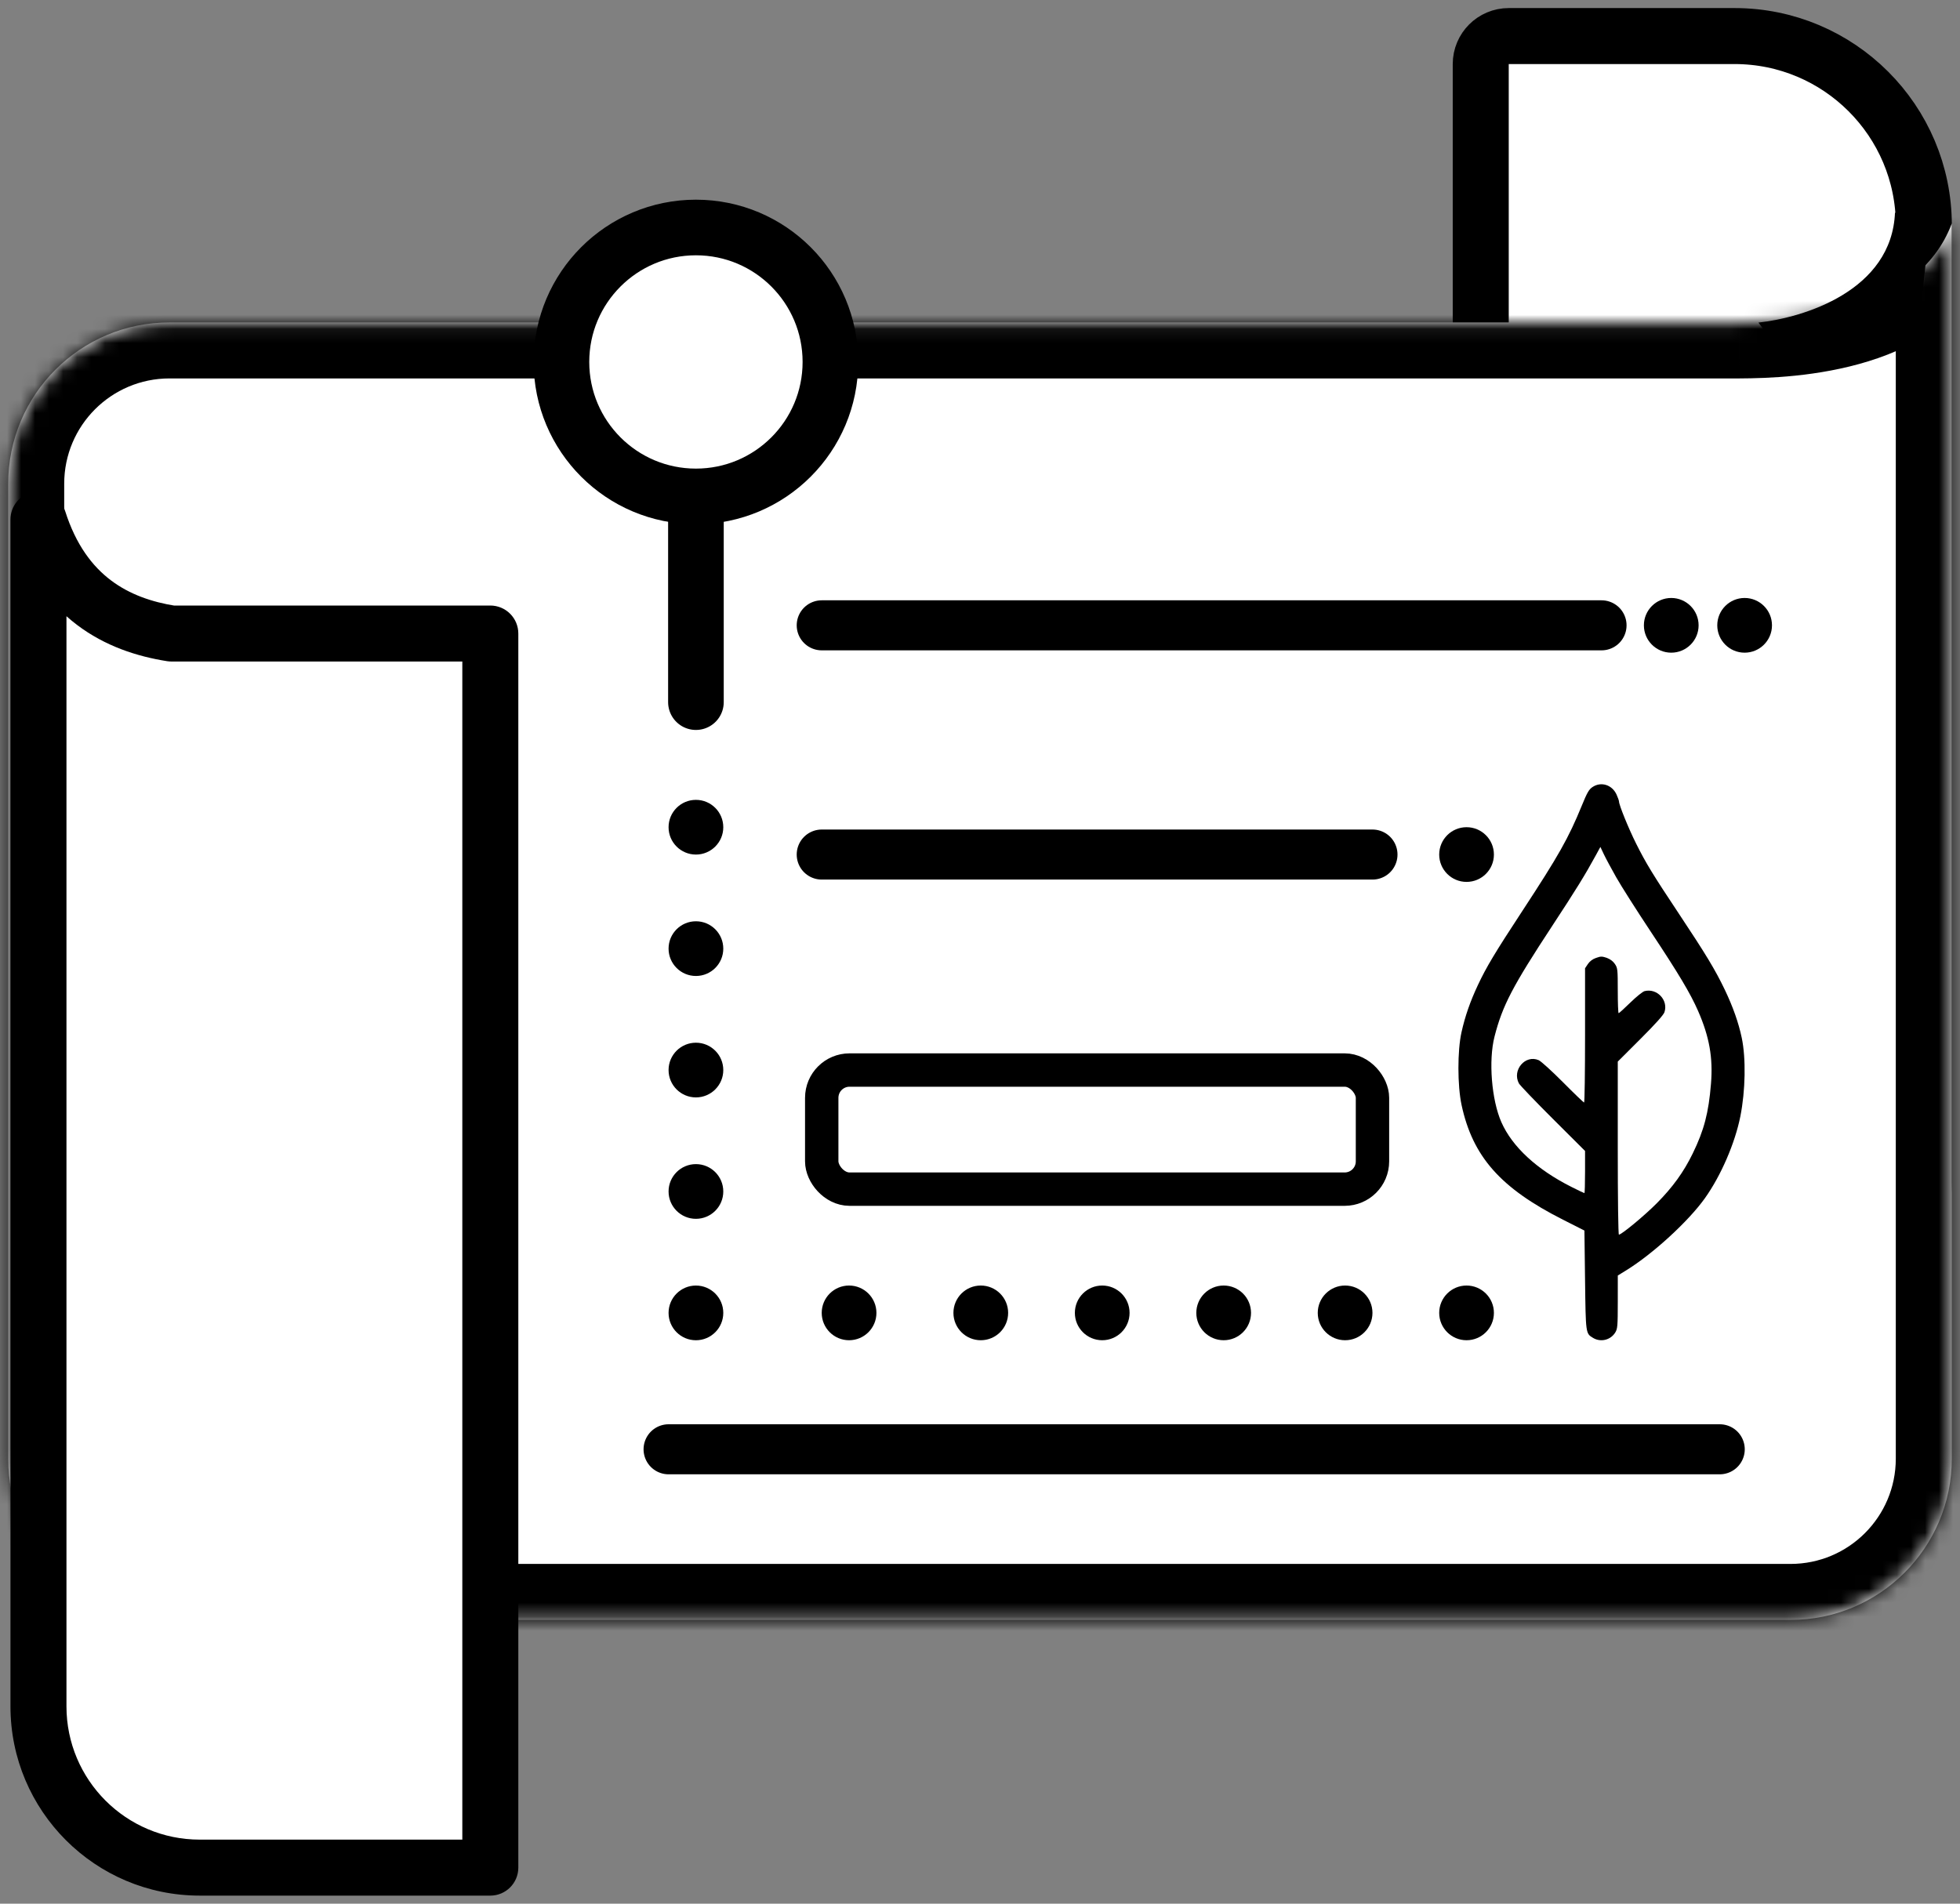 <svg width="140" height="136" viewBox="0 0 140 136" fill="none" xmlns="http://www.w3.org/2000/svg">
<rect x="0" y="0" width="140" height="136" fill="#808080" stroke="none"/>
<path d="M107.767 2.576C106.662 2.576 105.767 3.471 105.767 4.576V95.748C105.767 96.853 106.662 97.748 107.767 97.748H123.896C131.364 97.748 137.417 91.695 137.417 84.228V16.096C137.417 8.629 131.364 2.576 123.896 2.576H107.767Z" fill="white" stroke="black" stroke-width="4" stroke-linejoin="round"/>
<mask id="path-2-inside-1_1169_291" fill="white">
<path fill-rule="evenodd" clip-rule="evenodd" d="M124.235 23.035H12.107C5.744 23.035 0.586 28.193 0.586 34.556V104.208C0.586 110.571 5.744 115.729 12.107 115.729H127.893C134.256 115.729 139.414 110.571 139.414 104.208V34.556C139.414 34.532 139.414 34.509 139.414 34.485V15.967C136.9 22.613 127.969 23.018 124.235 23.035Z"/>
</mask>
<path fill-rule="evenodd" clip-rule="evenodd" d="M124.235 23.035H12.107C5.744 23.035 0.586 28.193 0.586 34.556V104.208C0.586 110.571 5.744 115.729 12.107 115.729H127.893C134.256 115.729 139.414 110.571 139.414 104.208V34.556C139.414 34.532 139.414 34.509 139.414 34.485V15.967C136.9 22.613 127.969 23.018 124.235 23.035Z" fill="white"/>
<path d="M124.235 23.035V27.035C124.241 27.035 124.248 27.035 124.254 27.035L124.235 23.035ZM139.414 34.485H135.414C135.414 34.493 135.414 34.501 135.414 34.508L139.414 34.485ZM139.414 15.967H143.414C143.414 14.035 142.033 12.379 140.133 12.032C138.233 11.685 136.356 12.745 135.673 14.552L139.414 15.967ZM12.107 27.035H124.235V19.035H12.107V27.035ZM4.586 34.556C4.586 30.402 7.953 27.035 12.107 27.035V19.035C3.535 19.035 -3.414 25.984 -3.414 34.556H4.586ZM4.586 104.208V34.556H-3.414V104.208H4.586ZM12.107 111.729C7.953 111.729 4.586 108.362 4.586 104.208H-3.414C-3.414 112.78 3.535 119.729 12.107 119.729V111.729ZM127.893 111.729H12.107V119.729H127.893V111.729ZM135.414 104.208C135.414 108.362 132.047 111.729 127.893 111.729V119.729C136.465 119.729 143.414 112.78 143.414 104.208H135.414ZM135.414 34.556V104.208H143.414V34.556H135.414ZM135.414 34.508C135.414 34.525 135.414 34.541 135.414 34.556H143.414C143.414 34.524 143.414 34.492 143.414 34.462L135.414 34.508ZM143.414 34.485V15.967H135.414V34.485H143.414ZM135.673 14.552C135.028 16.255 133.511 17.418 131.097 18.166C128.676 18.917 126.003 19.027 124.217 19.035L124.254 27.035C126.201 27.026 129.86 26.925 133.466 25.808C137.079 24.688 141.285 22.326 143.155 17.382L135.673 14.552Z" fill="black" mask="url(#path-2-inside-1_1169_291)"/>
<path fill-rule="evenodd" clip-rule="evenodd" d="M2.747 56.427L2.747 56.427V37.114C4.516 42.688 8.375 44.651 12.248 45.26L35.023 45.26V133.425H14.268C7.905 133.425 2.747 128.267 2.747 121.904V56.427Z" fill="white"/>
<path d="M2.747 56.427H4.747C4.747 55.733 4.387 55.088 3.796 54.724C3.205 54.36 2.467 54.329 1.847 54.641L2.747 56.427ZM2.747 56.427H0.747C0.747 57.122 1.107 57.766 1.698 58.13C2.29 58.495 3.027 58.526 3.647 58.213L2.747 56.427ZM2.747 37.114L4.653 36.509C4.355 35.569 3.416 34.986 2.441 35.137C1.466 35.288 0.747 36.127 0.747 37.114H2.747ZM12.248 45.26L11.937 47.236C12.04 47.252 12.144 47.26 12.248 47.26V45.26ZM35.023 45.26H37.023C37.023 44.729 36.812 44.221 36.437 43.846C36.062 43.471 35.554 43.26 35.023 43.26V45.26ZM35.023 133.425V135.425C36.128 135.425 37.023 134.529 37.023 133.425H35.023ZM1.847 54.641L1.847 54.642L3.647 58.213L3.647 58.213L1.847 54.641ZM4.747 56.427V37.114H0.747V56.427H4.747ZM0.841 37.719C1.839 40.863 3.472 43.108 5.502 44.644C7.51 46.163 9.783 46.897 11.937 47.236L12.559 43.284C10.84 43.014 9.247 42.462 7.915 41.454C6.605 40.462 5.424 38.938 4.653 36.509L0.841 37.719ZM35.023 43.26L12.248 43.26V47.26L35.023 47.26V43.26ZM37.023 133.425V45.26H33.023V133.425H37.023ZM14.268 135.425H35.023V131.425H14.268V135.425ZM0.747 121.904C0.747 129.372 6.801 135.425 14.268 135.425V131.425C9.01 131.425 4.747 127.162 4.747 121.904H0.747ZM0.747 56.427V121.904H4.747V56.427H0.747Z" fill="black"/>
<path d="M135.357 15.162C135.146 20.78 128.821 22.695 125.603 23.046L127.127 25.052L137.097 23.046L137.574 18.555L135.357 15.162Z" fill="black"/>
<path fill-rule="evenodd" clip-rule="evenodd" d="M113.748 56.229C113.495 56.399 113.365 56.626 112.986 57.555C112.04 59.871 111.332 61.125 108.724 65.102C106.787 68.056 106.175 69.076 105.577 70.347C105.019 71.531 104.652 72.585 104.393 73.742C104.097 75.067 104.1 77.554 104.398 78.943C105.19 82.629 107.179 84.88 111.641 87.136L113.173 87.912L113.218 91.451C113.267 95.296 113.262 95.26 113.786 95.579C114.332 95.912 115.044 95.738 115.379 95.189C115.538 94.927 115.555 94.726 115.556 93.013L115.557 91.125L116.163 90.751C118.072 89.573 120.612 87.243 121.782 85.597C122.927 83.987 123.927 81.675 124.311 79.754C124.676 77.922 124.718 75.604 124.411 74.144C124.184 73.063 123.779 71.917 123.192 70.692C122.519 69.288 121.848 68.176 119.935 65.298C118.037 62.441 117.567 61.671 116.856 60.248C116.326 59.188 115.648 57.519 115.643 57.263C115.642 57.199 115.564 56.976 115.469 56.767C115.15 56.063 114.36 55.817 113.748 56.229ZM115.445 62.677C115.795 63.296 116.9 65.035 117.9 66.542C119.906 69.567 120.741 70.965 121.291 72.222C122.099 74.067 122.365 75.567 122.213 77.426C122.044 79.505 121.72 80.743 120.909 82.406C120.264 83.73 119.48 84.815 118.342 85.962C117.47 86.841 115.825 88.204 115.636 88.204C115.589 88.204 115.555 85.635 115.555 82.023V75.842L117.173 74.226C118.244 73.156 118.825 72.508 118.89 72.311C119.175 71.449 118.358 70.584 117.471 70.806C117.337 70.84 116.879 71.208 116.453 71.625C116.027 72.042 115.651 72.383 115.617 72.383C115.583 72.383 115.555 71.661 115.555 70.778C115.555 69.257 115.545 69.158 115.35 68.868C115.218 68.672 115.01 68.516 114.766 68.431C114.432 68.315 114.341 68.315 114.008 68.431C113.764 68.516 113.555 68.672 113.423 68.868L113.218 69.174V73.969C113.218 76.607 113.187 78.765 113.15 78.765C113.112 78.765 112.434 78.114 111.644 77.318C110.854 76.522 110.071 75.812 109.905 75.74C108.949 75.325 107.99 76.452 108.493 77.399C108.564 77.532 109.656 78.673 110.92 79.933L113.218 82.225V83.731C113.218 84.56 113.197 85.237 113.172 85.237C113.146 85.237 112.731 85.04 112.25 84.797C109.774 83.552 108.021 81.933 107.242 80.172C106.539 78.582 106.313 75.762 106.752 74.052C107.32 71.837 108.032 70.473 110.88 66.136C112.564 63.571 113.225 62.502 113.979 61.118L114.313 60.505L114.56 61.028C114.696 61.316 115.094 62.058 115.445 62.677Z" fill="black"/>
<path d="M49.709 25.858L49.709 50.162" stroke="black" stroke-width="3.973" stroke-linecap="round" stroke-linejoin="round"/>
<circle cx="49.709" cy="25.858" r="9.606" fill="white" stroke="black" stroke-width="3.973"/>
<path d="M122.838 103.539L47.756 103.539" stroke="black" stroke-width="3.575" stroke-linecap="round" stroke-linejoin="round"/>
<path d="M114.395 44.674L58.695 44.674" stroke="black" stroke-width="3.575" stroke-linecap="round" stroke-linejoin="round"/>
<path d="M98.034 61.05L58.695 61.05" stroke="black" stroke-width="3.575" stroke-linecap="round" stroke-linejoin="round"/>
<circle cx="49.709" cy="59.097" r="1.954" fill="black"/>
<circle cx="49.709" cy="67.771" r="1.954" fill="black"/>
<circle cx="49.709" cy="76.446" r="1.954" fill="black"/>
<circle cx="49.709" cy="85.12" r="1.954" fill="black"/>
<circle cx="49.709" cy="93.795" r="1.954" fill="black"/>
<circle cx="70.056" cy="93.794" r="1.954" transform="rotate(-90 70.056 93.794)" fill="black"/>
<circle cx="60.648" cy="93.794" r="1.954" transform="rotate(-90 60.648 93.794)" fill="black"/>
<circle cx="78.73" cy="93.794" r="1.954" transform="rotate(-90 78.73 93.794)" fill="black"/>
<circle cx="87.405" cy="93.794" r="1.954" transform="rotate(-90 87.405 93.794)" fill="black"/>
<circle cx="96.079" cy="93.794" r="1.954" transform="rotate(-90 96.079 93.794)" fill="black"/>
<circle cx="104.754" cy="93.794" r="1.954" transform="rotate(-90 104.754 93.794)" fill="black"/>
<circle cx="104.754" cy="61.05" r="1.954" transform="rotate(-90 104.754 61.05)" fill="black"/>
<circle cx="124.616" cy="44.674" r="1.954" transform="rotate(-90 124.616 44.674)" fill="black"/>
<circle cx="119.375" cy="44.674" r="1.954" transform="rotate(-90 119.375 44.674)" fill="black"/>
<rect x="58.695" y="76.445" width="39.339" height="8.509" rx="1.986" stroke="black" stroke-width="2.384" stroke-linejoin="round"/>
</svg>
